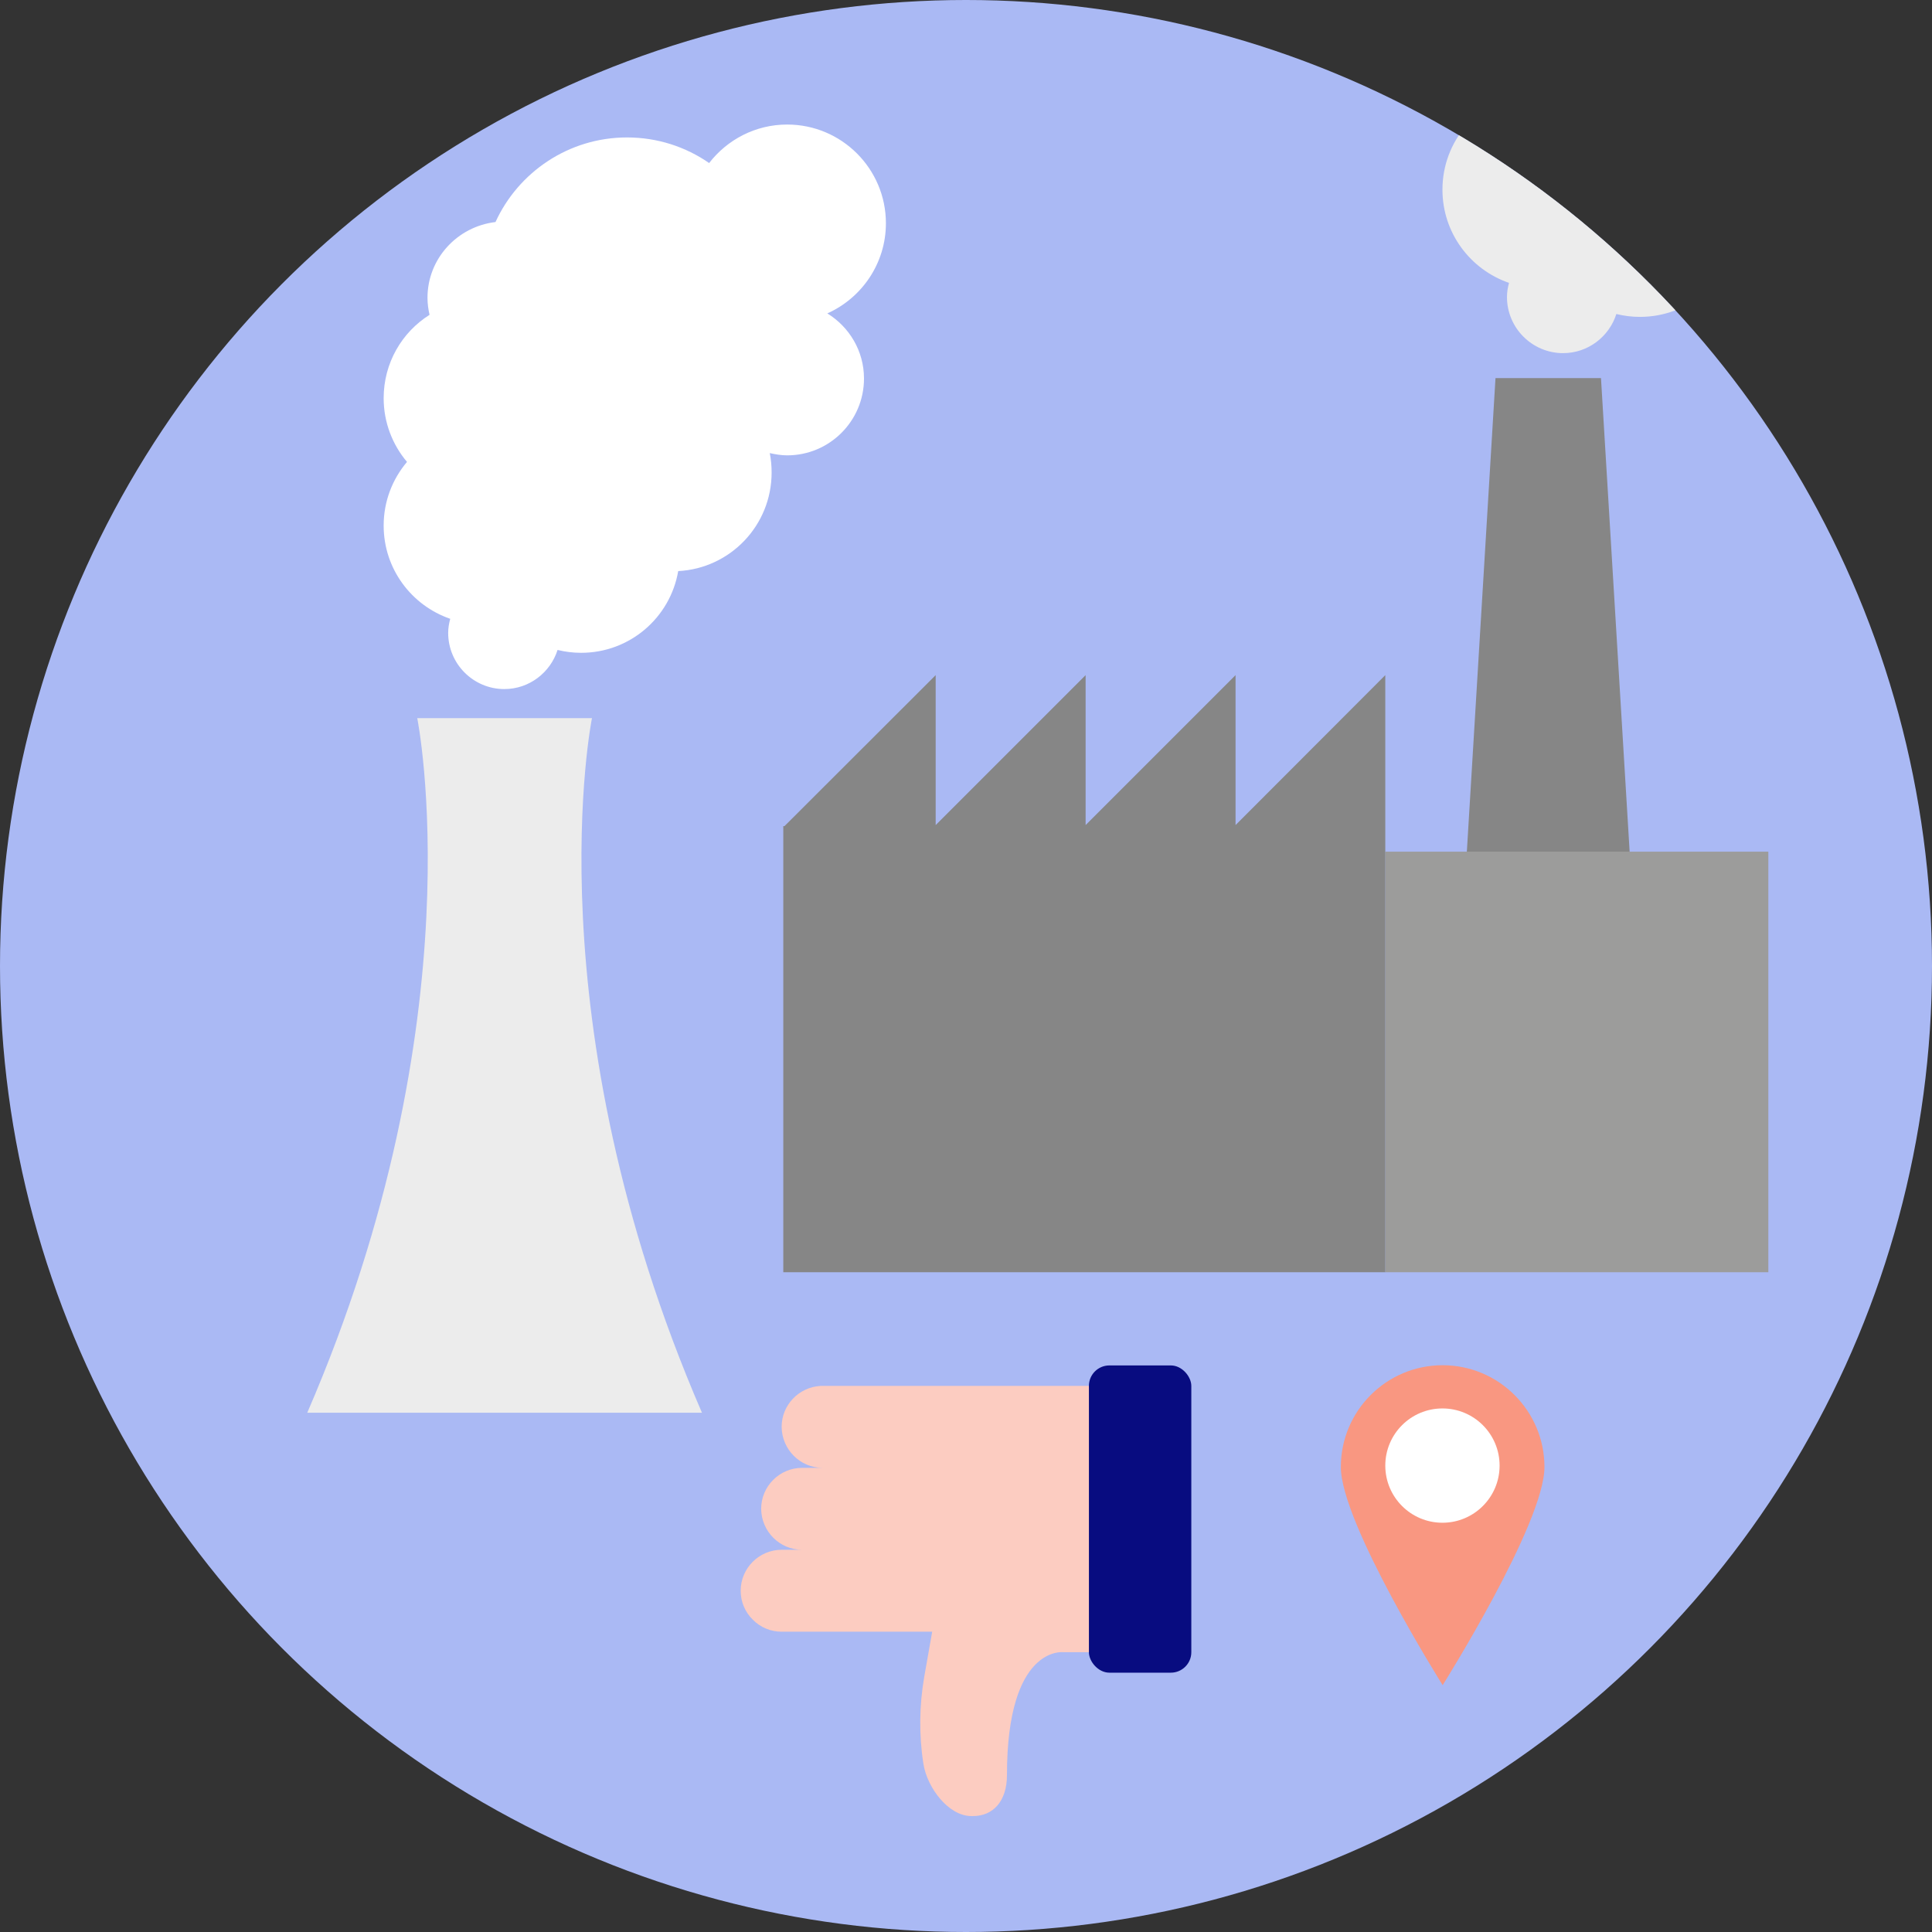 <?xml version="1.0" encoding="UTF-8"?>
<svg xmlns="http://www.w3.org/2000/svg" xmlns:xlink="http://www.w3.org/1999/xlink" id="Layer_2" viewBox="0 0 94.32 94.32" width="94.32" height="94.32" x="0" y="0"><rect x="0" y="0" width="94.32" height="94.32" fill="#333333" stroke="none"/><defs><style>.cls-1,.cls-2{fill:none;}.cls-3{fill:#f99781;}.cls-4{fill:#fff;}.cls-5{fill:#ececec;}.cls-6{fill:#fcccc1;}.cls-7{fill:#9c9c9b;}.cls-8{fill:#aab9f4;}.cls-9{fill:#080c80;}.cls-10{fill:#868686;}.cls-2{clip-path:url(#clippath);}</style><clipPath id="clippath"><circle class="cls-1" cx="47.16" cy="47.16" r="47.16"/></clipPath></defs><g id="Longterm_effects"><circle class="cls-8" cx="47.16" cy="47.16" r="47.16"/><path class="cls-3" d="m75.4,71.62c0,2.75-4.97,10.65-4.97,10.65,0,0-4.97-7.9-4.97-10.65s2.23-4.97,4.97-4.97,4.97,2.23,4.97,4.97Z"/><circle class="cls-4" cx="70.42" cy="71.55" r="2.79"/><path class="cls-5" d="m28.89,35.06h-8.52s2.97,14.64-5.37,33.91h19.27c-8.34-19.27-5.37-33.91-5.37-33.91Z"/><path class="cls-4" d="m40.39,15.3c1.68-.75,2.86-2.44,2.86-4.4,0-2.66-2.16-4.82-4.82-4.82-1.55,0-2.93.74-3.81,1.88-1.14-.79-2.52-1.25-4.01-1.25-2.85,0-5.31,1.7-6.42,4.13-1.86.22-3.32,1.78-3.32,3.7,0,.29.04.56.1.83-1.35.85-2.24,2.35-2.24,4.07,0,1.18.43,2.27,1.14,3.11-.71.84-1.14,1.92-1.14,3.11,0,2.11,1.36,3.9,3.25,4.55-.06.22-.1.45-.1.69,0,1.51,1.23,2.74,2.74,2.74,1.22,0,2.25-.81,2.6-1.91.37.09.75.14,1.15.14,2.38,0,4.35-1.72,4.74-3.99,2.54-.13,4.56-2.23,4.56-4.81,0-.33-.03-.64-.09-.95.27.06.56.11.85.11,2.07,0,3.75-1.68,3.75-3.75,0-1.35-.72-2.52-1.79-3.18Z"/><g class="cls-2"><polygon class="cls-10" points="79.69 43.75 71.48 43.75 73.01 18.46 78.16 18.46 79.69 43.75"/><rect class="cls-7" x="67.63" y="41.58" width="18.7" height="20.53"/><polygon class="cls-10" points="67.63 32.96 60.32 40.28 60.32 32.96 53 40.28 53 32.96 45.68 40.28 45.68 32.96 38.3 40.33 38.24 40.33 38.24 62.11 67.63 62.11 67.63 40.33 67.63 40.33 67.63 32.96"/><path class="cls-5" d="m92.08-1.1c1.68-.75,2.86-2.44,2.86-4.4,0-2.66-2.16-4.82-4.82-4.82-1.55,0-2.93.74-3.81,1.88-1.14-.79-2.52-1.25-4.01-1.25-2.85,0-5.31,1.7-6.42,4.13-1.86.22-3.32,1.78-3.32,3.7,0,.29.04.56.1.83-1.35.85-2.24,2.35-2.24,4.07,0,1.18.43,2.27,1.14,3.11-.71.84-1.14,1.92-1.14,3.11,0,2.11,1.36,3.9,3.25,4.55-.06.22-.1.45-.1.69,0,1.51,1.23,2.74,2.74,2.74,1.22,0,2.25-.81,2.6-1.91.37.09.75.14,1.15.14,2.38,0,4.35-1.72,4.74-3.99,2.54-.13,4.56-2.23,4.56-4.81,0-.33-.03-.64-.09-.95.27.06.56.11.85.11,2.07,0,3.75-1.68,3.75-3.75,0-1.35-.72-2.52-1.79-3.18Z"/></g><g id="Page-1"><g id="_192---Thumbs-Down-"><rect id="Rectangle-path" class="cls-9" x="53.16" y="66.66" width="5" height="15" rx="1" ry="1"/><path id="Shape" class="cls-6" d="m38.16,75.66h1c-1.1,0-1.99-.9-2-2,0-1.1.9-2,2-2h1c-1.1,0-1.99-.9-2-2,0-1.07.84-1.94,1.9-2h13.1v13h-1.25s-2.75-.35-2.75,6c0,1.31-.71,2-1.65,2h-.09c-1.11,0-2.16-1.38-2.34-2.56-.22-1.4-.2-2.83.04-4.23l.39-2.21h-7.35c-.53,0-1.04-.21-1.41-.59-.38-.37-.59-.88-.59-1.41,0-1.1.9-2,2-2Z"/></g></g></g></svg>
